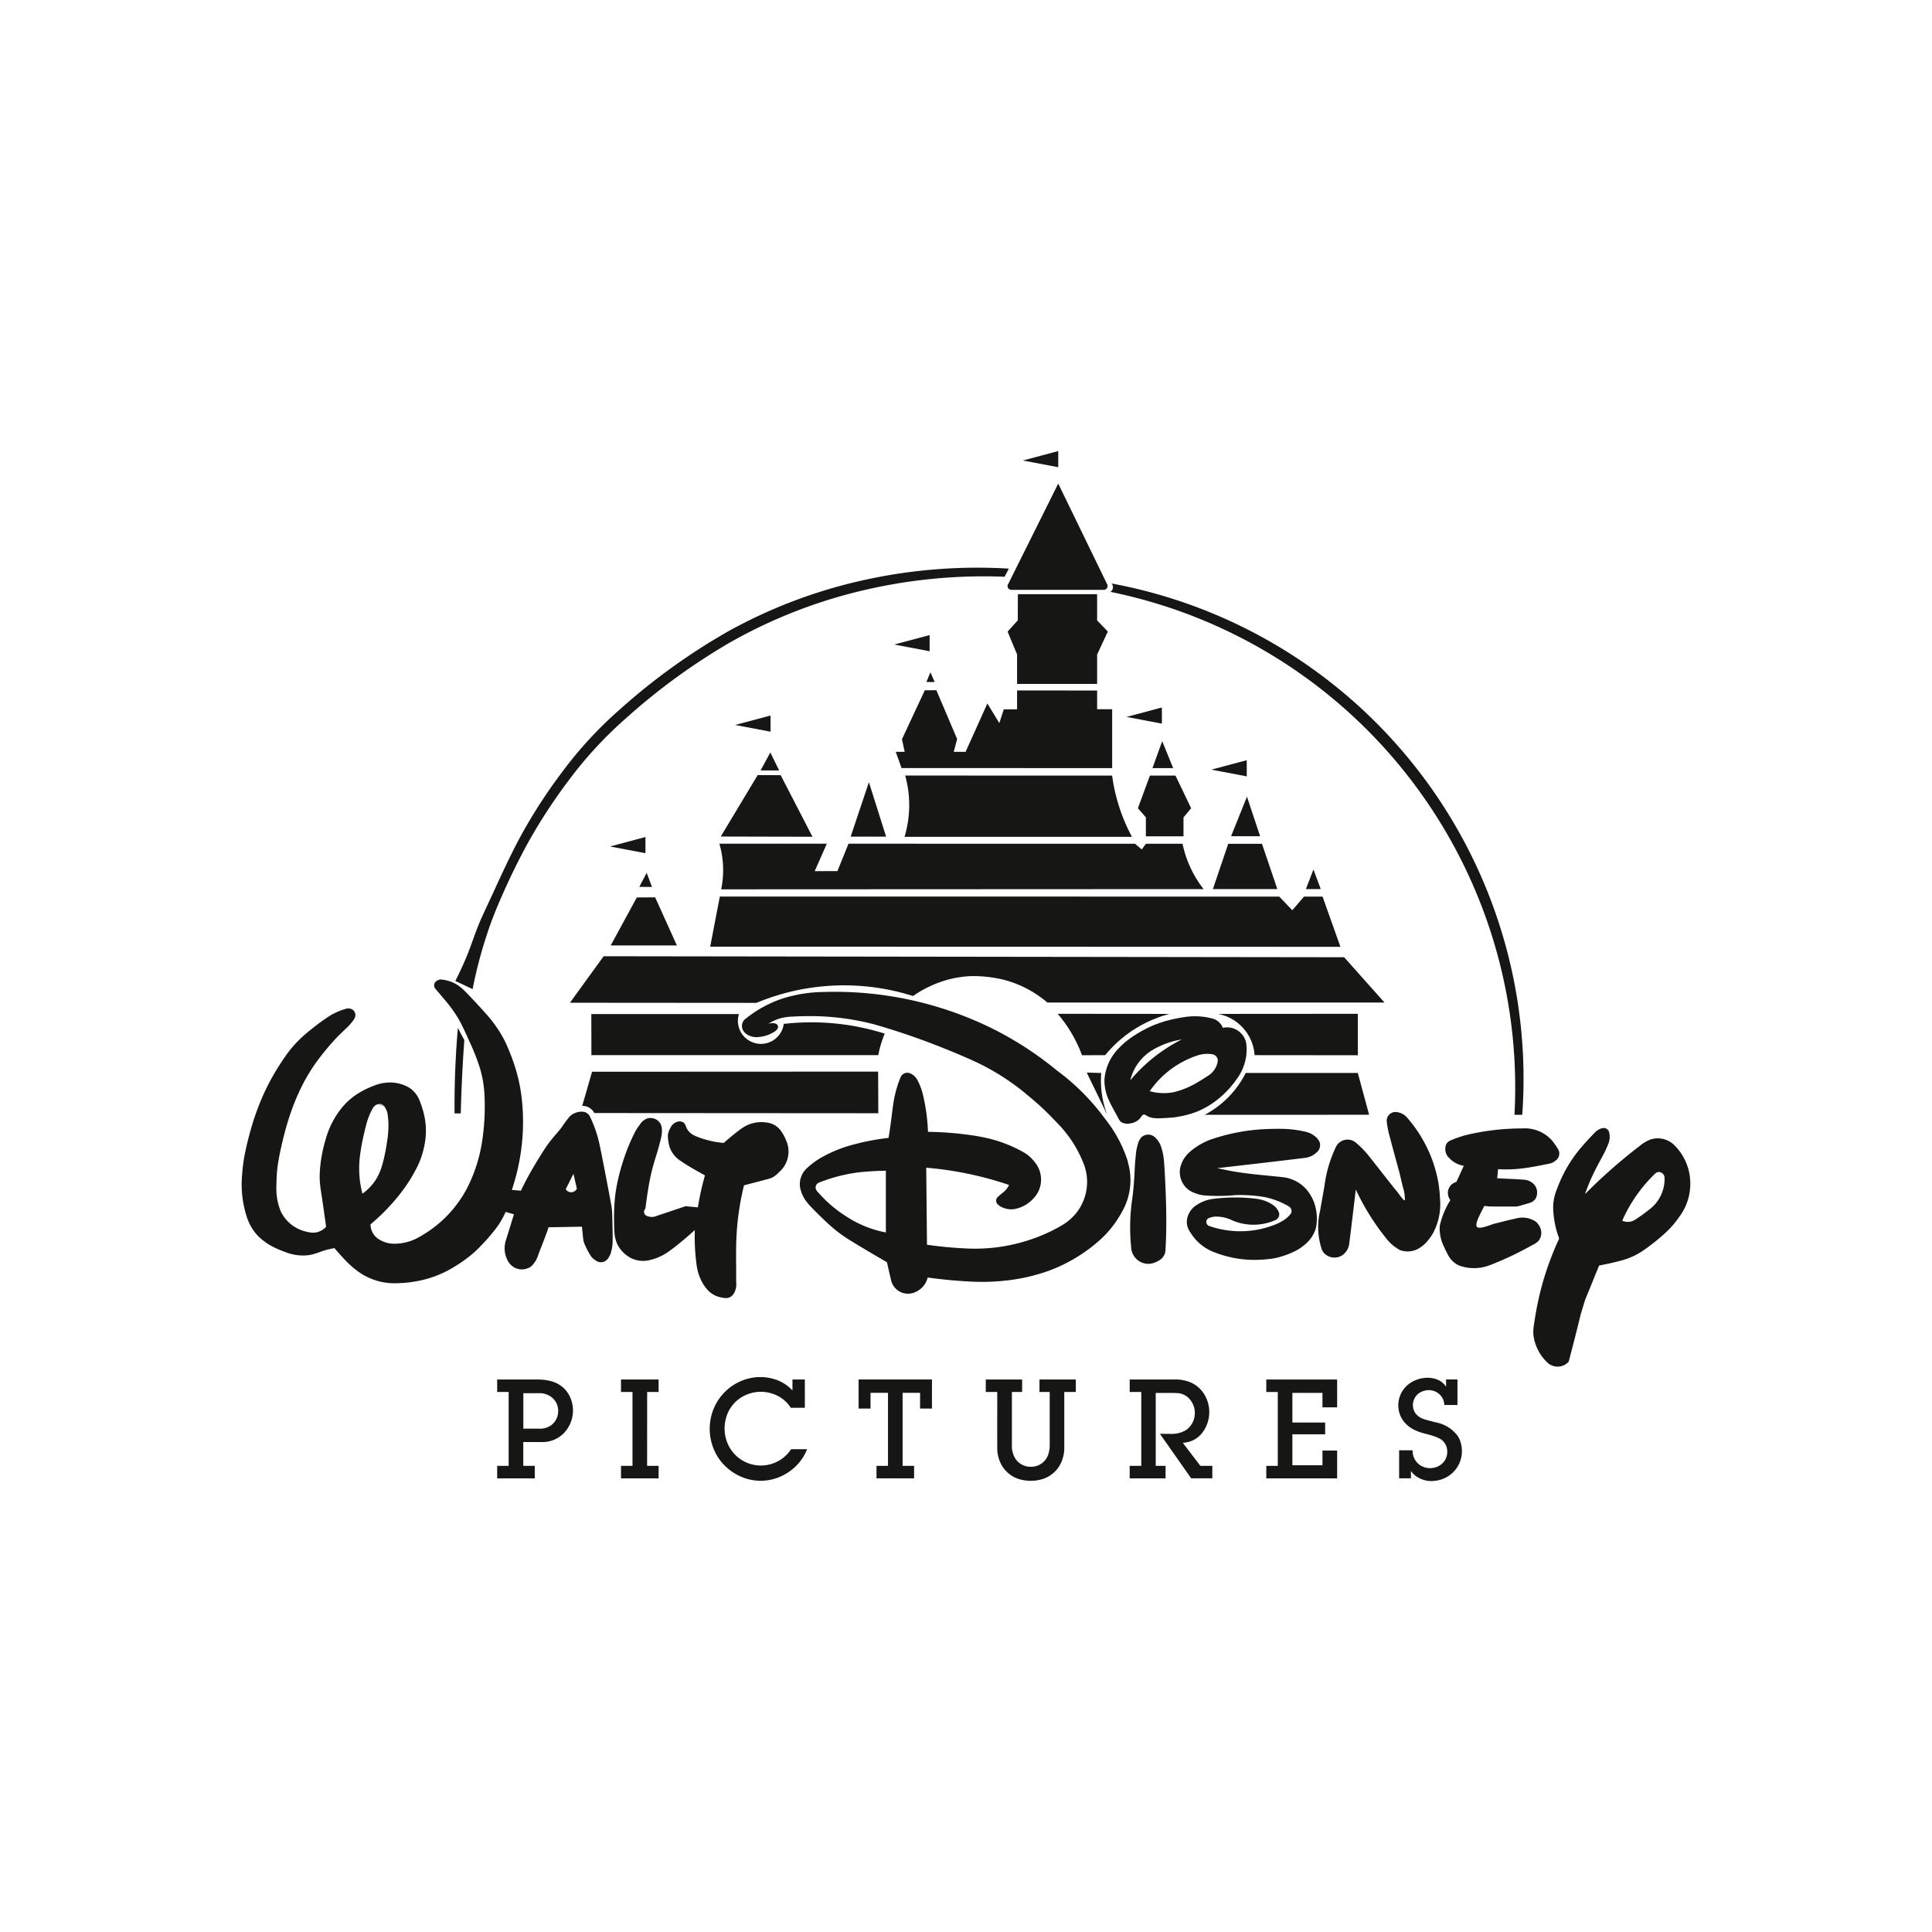 <svg xmlns="http://www.w3.org/2000/svg" width="250" height="250" viewBox="0 0 250 250">
  <g id="Group_828" data-name="Group 828" transform="translate(1887 7387)">
    <rect id="Rectangle_730" data-name="Rectangle 730" width="250" height="250" transform="translate(-1887 -7387)" fill="#fff"/>
    <g id="Group_278" data-name="Group 278" transform="translate(-1855.727 -7328.635)">
      <path id="Path_273" data-name="Path 273" d="M350.97,85.7l-2.812-6.219-2.374.012-3.38,6.208,8.566,0Z" transform="translate(-294.653 -21.727)" fill="#161615" fill-rule="evenodd"/>
      <path id="Path_274" data-name="Path 274" d="M346.1,78.125l1.638.017-.686-1.831-.952,1.814Z" transform="translate(-294.645 -21.733)" fill="#161615" fill-rule="evenodd"/>
      <path id="Path_275" data-name="Path 275" d="M356.5,79.375l-1.246,6.484,81.551.022-2.311-6.5h-2.4l-1.515,1.767-1.691-1.767L356.5,79.375Z" transform="translate(-294.628 -21.727)" fill="#161615" fill-rule="evenodd"/>
      <path id="Path_276" data-name="Path 276" d="M368.487,71.672,364.37,63.7l-2.976-.009-4.776,7.95,11.87.029Z" transform="translate(-294.625 -21.758)" fill="#161615" fill-rule="evenodd"/>
      <path id="Path_277" data-name="Path 277" d="M434.111,78.418l-.947-2.535-.977,2.535Z" transform="translate(-294.479 -21.734)" fill="#161615" fill-rule="evenodd"/>
      <path id="Path_278" data-name="Path 278" d="M407.221,62.805v-7.62h-1.945V52.768l-10.358-.01V55.2H393.2l-.58,1.782-1.547-2.537L388.255,60.7h-1.532l.438-1.658-2.69-6.318-1.492.013-2.958,6.336.353,1.627h-1.157l.751,2.1,27.254.007Z" transform="translate(-294.581 -21.779)" fill="#161615" fill-rule="evenodd"/>
      <path id="Path_279" data-name="Path 279" d="M383.7,50.406l-.519,1.262h1.063l-.544-1.262Z" transform="translate(-294.574 -21.783)" fill="#161615" fill-rule="evenodd"/>
      <path id="Path_280" data-name="Path 280" d="M405.247,51.938v-3.8l1.385-2.977-1.385-1.444V40.325H394.991l-.009,3.385-1.32,1.46,1.228,2.952v3.816Z" transform="translate(-294.553 -21.803)" fill="#161615" fill-rule="evenodd"/>
      <path id="Path_281" data-name="Path 281" d="M361.764,63.09h2.4l-1.143-2.323-1.257,2.323Z" transform="translate(-294.615 -21.763)" fill="#161615" fill-rule="evenodd"/>
      <path id="Path_282" data-name="Path 282" d="M346.9,73.782l0-2.092-4.58,1.222,4.582.87Z" transform="translate(-294.653 -21.742)" fill="#161615" fill-rule="evenodd"/>
      <path id="Path_283" data-name="Path 283" d="M363.056,58.088l0-2.092-4.58,1.222,4.582.871Z" transform="translate(-294.621 -21.773)" fill="#161615" fill-rule="evenodd"/>
      <path id="Path_284" data-name="Path 284" d="M383.6,47.7l0-2.092-4.58,1.222,4.582.87Z" transform="translate(-294.582 -21.793)" fill="#161615" fill-rule="evenodd"/>
      <path id="Path_285" data-name="Path 285" d="M413.6,57.049l0-2.092-4.58,1.222,4.582.87Z" transform="translate(-294.524 -21.775)" fill="#161615" fill-rule="evenodd"/>
      <path id="Path_286" data-name="Path 286" d="M424.558,63.858l0-2.092-4.58,1.222,4.582.87Z" transform="translate(-294.502 -21.761)" fill="#161615" fill-rule="evenodd"/>
      <path id="Path_287" data-name="Path 287" d="M348.6,143.362v-1.615h-4.865v1.615h1.486v9.559h-1.486v1.617H348.6v-1.617h-1.487l.005-9.559Z" transform="translate(-294.65 -21.606)" fill="#161615" fill-rule="evenodd"/>
      <path id="Path_288" data-name="Path 288" d="M382.375,143.472v2.036h1.537v-3.762h-9.491v3.762h1.542v-2.036h2.26v9.449h-1.487v1.617H381.6v-1.617h-1.487v-9.449Z" transform="translate(-294.59 -21.606)" fill="#161615" fill-rule="evenodd"/>
      <path id="Path_289" data-name="Path 289" d="M367.8,150.767h-2.078a4.394,4.394,0,0,1-.753.888,4.677,4.677,0,0,1-6.625-.316,4.865,4.865,0,0,1-1.2-3.755,5.32,5.32,0,0,1,.258-1.169,4.332,4.332,0,0,1,.438-.916,4.621,4.621,0,0,1,1.348-1.379,4.784,4.784,0,0,1,4.9-.2,4.261,4.261,0,0,1,.613.4,4.175,4.175,0,0,1,.973,1.086h1.827v-3.657H365.9v1.409h0c-.065-.065-.131-.13-.2-.194a5.348,5.348,0,0,0-1.7-1.107,6.26,6.26,0,0,0-3.528-.294,6.388,6.388,0,0,0-1.225.383,6.674,6.674,0,0,0-3.185,2.845,6.836,6.836,0,0,0-.435,5.737,6.59,6.59,0,0,0,.81,1.542,6.769,6.769,0,0,0,2.607,2.161,6.3,6.3,0,0,0,2.649.621,6.38,6.38,0,0,0,2.89-.652,6.525,6.525,0,0,0,1.383-.9,6.308,6.308,0,0,0,1.828-2.535Z" transform="translate(-294.628 -21.607)" fill="#161615" fill-rule="evenodd"/>
      <path id="Path_290" data-name="Path 290" d="M434.342,152.845H430.45v-4.006h4.24v-1.523h-4.24V143.48h3.892v1.87h1.9v-3.6h-9.169v1.615h1.488v9.559h-1.488v1.617h9.169v-3.6h-1.9v1.911Z" transform="translate(-294.489 -21.606)" fill="#161615" fill-rule="evenodd"/>
      <path id="Path_291" data-name="Path 291" d="M402.5,143.362l-.006-1.616h-4.7v1.616h1.323c0,2.333,0,4.665,0,7a3.834,3.834,0,0,1-.235,1.224,2.372,2.372,0,0,1-.359.6,2.32,2.32,0,0,1-1.85.856,2.4,2.4,0,0,1-.743-.109,2.365,2.365,0,0,1-.672-.337,2.4,2.4,0,0,1-.533-.529,3.113,3.113,0,0,1-.5-1.917h0v-6.787h1.324v-1.616h-4.7l-.007,1.616h1.488c0,2.438-.005,4.875,0,7.313a4.455,4.455,0,0,0,.672,2.32,4.219,4.219,0,0,0,.5.632,3.89,3.89,0,0,0,1.961,1.092,5.249,5.249,0,0,0,2.732-.091,3.976,3.976,0,0,0,2.162-1.674,4.632,4.632,0,0,0,.646-2.495h0v-7.1Z" transform="translate(-294.559 -21.606)" fill="#161615" fill-rule="evenodd"/>
      <path id="Path_292" data-name="Path 292" d="M418.576,152.921l-2.279-2.987h0a3.311,3.311,0,0,0,2.644-1.453,4.425,4.425,0,0,0,.275-4.587,4.09,4.09,0,0,0-.706-.957,3.878,3.878,0,0,0-.973-.71,4.979,4.979,0,0,0-2.327-.481h-5.779v1.616h1.5v9.559h-1.5v1.617h4.642v-1.617H412.8v-9.433h0c.9.005,1.8-.019,2.7.016a2.276,2.276,0,0,1,1.811.93,2.724,2.724,0,0,1,.472,2.3,2.6,2.6,0,0,1-.4.895,2.548,2.548,0,0,1-.7.683,3.552,3.552,0,0,1-2,.471h0l-1.342-.01,4.049,5.763h2.735v-1.617Z" transform="translate(-294.523 -21.606)" fill="#161615" fill-rule="evenodd"/>
      <path id="Path_293" data-name="Path 293" d="M445.758,154.538v-.945h0a3.165,3.165,0,0,0,.531.567,3.375,3.375,0,0,0,2.533.7,3.928,3.928,0,0,0,1.346-.369,3.864,3.864,0,0,0,1.129-.82,3.8,3.8,0,0,0,1.016-2.1,3.923,3.923,0,0,0,.018-.963,4.147,4.147,0,0,0-.2-.9,2.909,2.909,0,0,0-.325-.664,4.6,4.6,0,0,0-2.822-1.747c-.536-.142-1.072-.252-1.565-.43a2.168,2.168,0,0,1-1.069-.73,1.887,1.887,0,0,1,1.047-2.9,2.044,2.044,0,0,1,2.164.539,1.876,1.876,0,0,1,.508,1.274h1.708v-3.31h-1.473v.95h0a2.441,2.441,0,0,0-1.036-.891,3.493,3.493,0,0,0-1.275-.277,4.128,4.128,0,0,0-2.2.6,3.721,3.721,0,0,0-.564.428,3.461,3.461,0,0,0-1.062,3.092,3.262,3.262,0,0,0,.661,1.533,3.961,3.961,0,0,0,1.558,1.175c1.045.487,2.1.492,3.216,1.118a1.926,1.926,0,0,1,.749.959,2.127,2.127,0,0,1-.127,1.64,2.068,2.068,0,0,1-.481.611,2.37,2.37,0,0,1-2.867.113,2.263,2.263,0,0,1-.906-1.883h-1.74v3.624Z" transform="translate(-294.455 -21.607)" fill="#161615" fill-rule="evenodd"/>
      <path id="Path_294" data-name="Path 294" d="M356.916,76.482a12.323,12.323,0,0,1-.245,1.972l62.426-.029a14.254,14.254,0,0,1-2.724-5.868h-4.741l-.534.734-.874-.734-37.073-.007-1.438,3.543-2.939.009,1.567-3.552h-13.9a12.252,12.252,0,0,1,.475,3.933Z" transform="translate(-294.625 -21.74)" fill="#161615" fill-rule="evenodd"/>
      <path id="Path_295" data-name="Path 295" d="M424.583,66.476l-2.059,5.118h3.757l-1.7-5.118Z" transform="translate(-294.497 -21.752)" fill="#161615" fill-rule="evenodd"/>
      <path id="Path_296" data-name="Path 296" d="M426.529,72.56h-4.367l-1.985,5.864h8.338l-1.985-5.864Z" transform="translate(-294.502 -21.74)" fill="#161615" fill-rule="evenodd"/>
      <path id="Path_297" data-name="Path 297" d="M440.394,107.57l-1.464-5.414-14.5,0h0a12.452,12.452,0,0,1-5.314,5.418h0l21.275-.008Z" transform="translate(-294.504 -21.683)" fill="#161615" fill-rule="evenodd"/>
      <path id="Path_298" data-name="Path 298" d="M407.121,39.859a.724.724,0,0,1-.181.168,65.446,65.446,0,0,1,52.287,67.67h1.007A65.179,65.179,0,0,0,407.08,38.941a.7.7,0,0,1,.041.918Z" transform="translate(-294.528 -21.806)" fill="#161615" fill-rule="evenodd"/>
      <path id="Path_299" data-name="Path 299" d="M400.214,26.042l-6.484,13.02h0a.47.47,0,0,0,.115.623.488.488,0,0,0,.322.106q5.962,0,11.924,0a.467.467,0,0,0,.442-.245.486.486,0,0,0,0-.5h0l-6.314-13Z" transform="translate(-294.553 -21.831)" fill="#161615" fill-rule="evenodd"/>
      <path id="Path_300" data-name="Path 300" d="M400.209,21.839l-4.58,1.222,4.582.87,0-2.092Z" transform="translate(-294.549 -21.839)" fill="#161615" fill-rule="evenodd"/>
      <path id="Path_301" data-name="Path 301" d="M393.956,37.023a68.1,68.1,0,0,0-18.77,1.488,65.007,65.007,0,0,0-17.58,6.651,81.283,81.283,0,0,0-14,10.1,51.82,51.82,0,0,0-7.46,8.1,67.753,67.753,0,0,0-5.152,7.91c-1.517,2.753-2.808,5.629-3.731,7.63s-1.477,3.131-1.943,4.282-.846,2.326-1.321,3.535-1.045,2.448-1.665,3.662h0l2.24,1.057h0a57.932,57.932,0,0,1,1.967-7.419c.408-1.213.85-2.417,1.723-4.415s2.177-4.792,3.684-7.474a69.946,69.946,0,0,1,5.071-7.719,51.8,51.8,0,0,1,7.29-7.926,81.307,81.307,0,0,1,13.645-9.948,64.967,64.967,0,0,1,17.126-6.694,68.024,68.024,0,0,1,18.333-1.766h0l.545-1.048Z" transform="translate(-294.691 -21.81)" fill="#161615" fill-rule="evenodd"/>
      <path id="Path_302" data-name="Path 302" d="M413.634,59.31l-1.262,3.483h2.68l-1.418-3.483Z" transform="translate(-294.517 -21.766)" fill="#161615" fill-rule="evenodd"/>
      <path id="Path_303" data-name="Path 303" d="M377.983,71.655l-2.227-7.049-2.361,7.046,4.588,0Z" transform="translate(-294.593 -21.756)" fill="#161615" fill-rule="evenodd"/>
      <path id="Path_304" data-name="Path 304" d="M411.527,71.61h4.865V69.165l.988-1.186-2.025-4.223h-3.309l-1.553,4.219,1.028,1.186h0c0,.816.011,1.632.006,2.449Z" transform="translate(-294.521 -21.758)" fill="#161615" fill-rule="evenodd"/>
      <path id="Path_305" data-name="Path 305" d="M380.352,71.678h29.429a23.245,23.245,0,0,1-2.567-7.922h0l-26.78-.009h0a14.227,14.227,0,0,1-.082,7.931Z" transform="translate(-294.579 -21.758)" fill="#161615" fill-rule="evenodd"/>
      <path id="Path_306" data-name="Path 306" d="M339.9,106.845a1.688,1.688,0,0,1,.392.5h0l36.746.025-.019-5.387L340,102l-1.274,4.423h0a1.728,1.728,0,0,1,.63.1,1.679,1.679,0,0,1,.549.323Z" transform="translate(-294.66 -21.683)" fill="#161615" fill-rule="evenodd"/>
      <path id="Path_307" data-name="Path 307" d="M359,94.554H339.9l.012,5.312h37.12a13.515,13.515,0,0,1,.839-2.782,31.549,31.549,0,0,0-13.07-1.259,2.979,2.979,0,1,1-5.8-1.27Z" transform="translate(-294.657 -21.698)" fill="#161615" fill-rule="evenodd"/>
      <path id="Path_308" data-name="Path 308" d="M414.608,94.532h0l-14.475-.013h0a17.675,17.675,0,0,1,3.145,5.363h0l3-.013h0a16.067,16.067,0,0,1,8.332-5.337Z" transform="translate(-294.541 -21.698)" fill="#161615" fill-rule="evenodd"/>
      <path id="Path_309" data-name="Path 309" d="M367.894,91.232a29.466,29.466,0,0,1,13.641,1,14.8,14.8,0,0,1,4.714-2.173,15.855,15.855,0,0,1,1.662-.309,10.985,10.985,0,0,1,1.97-.088,17.265,17.265,0,0,1,3.067.389,13.76,13.76,0,0,1,3.166,1.151,14.367,14.367,0,0,1,2.805,1.872h43.627l-5.225-5.859L341.5,87.085,337.14,93.1l24.133.018h0a29.542,29.542,0,0,1,6.622-1.89Z" transform="translate(-294.663 -21.712)" fill="#161615" fill-rule="evenodd"/>
      <path id="Path_310" data-name="Path 310" d="M409.624,124.787a2.28,2.28,0,0,0,.176.708,2.243,2.243,0,0,0,.4.614,2.214,2.214,0,0,0,1.992.707,3.085,3.085,0,0,0,1.194-.512,1.592,1.592,0,0,0,.673-1.182q.1-1.7.109-3.411c.006-1.137-.02-2.275-.049-3.23s-.064-1.728-.1-2.5-.085-1.545-.12-2.04-.058-.716-.091-.935-.075-.435-.125-.65-.11-.428-.169-.608a2.864,2.864,0,0,0-.751-1.216,1.279,1.279,0,0,0-1.8-.073,2,2,0,0,0-.49.951c-.056.186-.1.376-.141.566s-.067.384-.1.685-.068.713-.1,1.124-.048.824-.074,1.3c-.049.975-.132,2.144-.28,3.226a25.616,25.616,0,0,0-.149,6.472Z" transform="translate(-294.523 -21.668)" fill="#161615" fill-rule="evenodd"/>
      <path id="Path_311" data-name="Path 311" d="M444.268,115.01q-.682-2.457-1.33-4.918h0l1.33,4.918Z" transform="translate(-294.458 -21.668)" fill="#161615" fill-rule="evenodd"/>
      <path id="Path_312" data-name="Path 312" d="M438.932,94.519l-18.1.013h0a5.826,5.826,0,0,1,4.739,5.337h0l13.362.013V94.519Z" transform="translate(-294.501 -21.698)" fill="#161615" fill-rule="evenodd"/>
      <path id="Path_313" data-name="Path 313" d="M444.285,115.015l.421,1.793h0a5.536,5.536,0,0,1,.289,1.8c-.1.138-.5-.417-.9-.973-.286-.339-.566-.682-1.182-1.465s-1.568-2-2.137-2.722-.754-.941-.949-1.154a11.828,11.828,0,0,0-1.253-1.189,1.669,1.669,0,0,0-2.193.17,1.683,1.683,0,0,0-.335.5,16.66,16.66,0,0,0-1.462,5.013h0l-.565,3.205h0a9.128,9.128,0,0,0,.245,5.054,1.648,1.648,0,0,0,.369.509,1.862,1.862,0,0,0,1.816.394,1.9,1.9,0,0,0,.572-.3,2.163,2.163,0,0,0,.782-1.511c.3-2.3.56-4.6.841-6.9a31.183,31.183,0,0,0,3.923,6.3,5.625,5.625,0,0,0,1.79,1.527,2.892,2.892,0,0,0,2.81-.465,3.7,3.7,0,0,0,.577-.507,6.785,6.785,0,0,0,.906-1.24,7.966,7.966,0,0,0,.888-4.458,15.82,15.82,0,0,0-.412-3.034A17.433,17.433,0,0,0,445.344,108a2.086,2.086,0,0,0-1.7-.8,1.163,1.163,0,0,0-.421.145,1.142,1.142,0,0,0-.572,1.135,12.731,12.731,0,0,0,.3,1.619h0l1.33,4.918Z" transform="translate(-294.476 -21.673)" fill="#161615" fill-rule="evenodd"/>
      <path id="Path_314" data-name="Path 314" d="M450.638,113.079a3.26,3.26,0,0,0,1.944,1.078h0l-.95,2.087h0a1.5,1.5,0,0,0-.444.2,1.458,1.458,0,0,0-.571,1.73,1.5,1.5,0,0,0,.235.427,10.346,10.346,0,0,0-1.379,3.35,5.323,5.323,0,0,0,.587,2.754c.16.368.348.724.535,1.08a3.087,3.087,0,0,0,.581.741,3,3,0,0,0,.778.528A5.672,5.672,0,0,0,456,127q1.527-.591,3-1.3c.982-.476,1.945-.993,2.486-1.3a2.785,2.785,0,0,0,.761-.514,1.7,1.7,0,0,0,.065-2.022,1.966,1.966,0,0,0-.4-.476,3.135,3.135,0,0,0-2.643-.395c-.967.2-1.9.46-2.848.688-.986.356-1.972.71-2.167.322s.4-1.524.995-2.657a6.172,6.172,0,0,0,.979.081c1.081,0,2.161.016,3.243,0,.019,0,.039-.008.185-.047.321-.087.992-.276,1.507-.434a1.341,1.341,0,0,0,.759-.62,1.636,1.636,0,0,0,.088-1.16,1.656,1.656,0,0,0-.268-.526,1.918,1.918,0,0,0-1.353-.681c-1.156-.093-2.317-.123-3.477-.185h0l.108-1.179h0a17.572,17.572,0,0,0,2.792-.059c1.338-.138,2.589-.411,3.841-.653a1.767,1.767,0,0,0,.813-.4,1.1,1.1,0,0,0,.34-1.442,9.037,9.037,0,0,0-.825-1.18,4.679,4.679,0,0,0-3.8-1.537,30.806,30.806,0,0,0-7.543.918,17.173,17.173,0,0,0-1.815.653,1.064,1.064,0,0,0-.537.542,1.609,1.609,0,0,0,.348,1.653Z" transform="translate(-294.445 -21.669)" fill="#161615" fill-rule="evenodd"/>
      <path id="Path_315" data-name="Path 315" d="M420.751,114.467c3.815-.449,7.627-.87,11.446-1.348a2.554,2.554,0,0,0,1.332-.625,1.249,1.249,0,0,0,.474-1.389,1.966,1.966,0,0,0-.609-.763,2.819,2.819,0,0,0-.54-.352,3.273,3.273,0,0,0-.676-.237,14.324,14.324,0,0,0-2.056-.327c-.359-.032-.717-.052-1.408-.053s-1.713.017-2.73.1A25.5,25.5,0,0,0,420,110.725a8.76,8.76,0,0,0-1.916.959,8.025,8.025,0,0,0-.824.62,3.909,3.909,0,0,0-1.3,2.088,2.919,2.919,0,0,0-.012,1.1,2.875,2.875,0,0,0,1.154,1.822,4.641,4.641,0,0,0,1.98.675,22.917,22.917,0,0,0,4.036-.039,19.04,19.04,0,0,1,3.728.248,10.277,10.277,0,0,1,3.176,1.22.7.7,0,0,1,.271.9,3.6,3.6,0,0,1-1.116.979,5.1,5.1,0,0,1-.543.3,12.194,12.194,0,0,1-8.979.329.554.554,0,0,1-.081-.958,2.42,2.42,0,0,1,.948-.238,4.747,4.747,0,0,1,2.113.464,6.967,6.967,0,0,0,5.676-.03.786.786,0,0,0,.373-.364.819.819,0,0,0,.074-.516,2,2,0,0,0-.722-1,4.5,4.5,0,0,0-1.674-.755,6.066,6.066,0,0,0-.859-.139c-.416-.045-1.026-.1-1.637-.119s-1.224-.02-1.836.009-1.221.083-1.651.137a5.507,5.507,0,0,0-.926.177,5.05,5.05,0,0,0-.716.269,4.856,4.856,0,0,0-.645.362,2.7,2.7,0,0,0-1.277,2.043,2.167,2.167,0,0,0,.049.637,2.392,2.392,0,0,0,.3.707,7.081,7.081,0,0,0,.755,1.046,6.161,6.161,0,0,0,1.054.949,6.291,6.291,0,0,0,1.417.749,15.036,15.036,0,0,0,2.256.671,13.851,13.851,0,0,0,2.52.3,17.088,17.088,0,0,0,2.3-.105,8.156,8.156,0,0,0,1.33-.254c.361-.1.715-.214,1.063-.348a10.505,10.505,0,0,0,.976-.431,6.006,6.006,0,0,0,.739-.438,5.859,5.859,0,0,0,.63-.5,4.293,4.293,0,0,0,1.205-1.719,3.064,3.064,0,0,0,.181-.776,6.17,6.17,0,0,0-.309-2.839,5.7,5.7,0,0,0-.69-1.318,4.716,4.716,0,0,0-.962-1.006,4.812,4.812,0,0,0-2.526-.976c-1.982-.218-3.972-.356-5.962-.684-.8-.13-1.591-.3-2.384-.462Z" transform="translate(-294.51 -21.669)" fill="#161615" fill-rule="evenodd"/>
      <path id="Path_316" data-name="Path 316" d="M347.1,118.168c.147-1,.33-2.143.605-3.278.143-.582.313-1.158.469-1.671s.3-.966.425-1.422.242-.915.312-1.221a3.557,3.557,0,0,0,.118-1.079,1.567,1.567,0,0,0-.244-.874,1.5,1.5,0,0,0-1.557-.615,1.864,1.864,0,0,0-1.06.831c-.115.151-.226.307-.332.465a5.725,5.725,0,0,0-.387.683c-.182.364-.446.928-.687,1.5a28.165,28.165,0,0,0-1.57,5.208q-.162.842-.247,1.694a28.12,28.12,0,0,0-.1,3.156c.006.484.012.967.056,1.39a4.2,4.2,0,0,0,.257,1.125,3.617,3.617,0,0,0,.547.95,4.178,4.178,0,0,0,1.363,1.114,3.6,3.6,0,0,0,2.076.3,6.747,6.747,0,0,0,2.924-1.292c.227-.155.45-.32.777-.579.663-.526,1.625-1.334,2.446-2.084q-.044,1.154.019,2.308c.041.767.118,1.534.188,2.061a7.035,7.035,0,0,0,.214,1.1,6.1,6.1,0,0,0,.741,1.651,4.3,4.3,0,0,0,.723.862,3.167,3.167,0,0,0,1,.6,3.924,3.924,0,0,0,1.024.22,1.117,1.117,0,0,0,.529-.065,1.212,1.212,0,0,0,.624-.544,2.324,2.324,0,0,0,.3-1.02c.009-.181-.008-.365-.014-.709s0-.851,0-1.357-.011-1.013-.011-1.791.01-1.83.073-2.878a34.953,34.953,0,0,1,.953-6.22c1.082-.279,2.163-.564,2.75-.722a6.919,6.919,0,0,0,.774-.227,2.22,2.22,0,0,0,.268-.133,4.076,4.076,0,0,0,.783-.656,3.514,3.514,0,0,0,.877-4.063,5.7,5.7,0,0,0-.674-1.244,2.853,2.853,0,0,0-.463-.5,2.565,2.565,0,0,0-.572-.359,2.742,2.742,0,0,0-.735-.21,4.51,4.51,0,0,0-2.305.21,5.371,5.371,0,0,0-1.291.751c-.557.407-1.313,1.021-2.033,1.67a12.141,12.141,0,0,1-2.526-.487,10.287,10.287,0,0,1-1.118-.4,2.593,2.593,0,0,1-.674-.407,1.948,1.948,0,0,1-.436-.531c-.11-.2-.179-.425-.248-.566a.652.652,0,0,0-.45-.358.83.83,0,0,0-.549.009,1.371,1.371,0,0,0-.8.609,3.6,3.6,0,0,0-.38.839,1.711,1.711,0,0,0-.028.718,5.5,5.5,0,0,0,.181,1.038,3.461,3.461,0,0,0,1.477,1.877c.413.293.946.62,1.485.936s1.083.622,1.634.914a35.142,35.142,0,0,0-.916,4.144h0l-1.589-.15-3.705,1.242h0a1.585,1.585,0,0,1-1.377-.018.558.558,0,0,1-.155-.866h0l.053-.162h0c.054-.462.115-.923.185-1.41Z" transform="translate(-294.652 -21.672)" fill="#161615" fill-rule="evenodd"/>
      <path id="Path_317" data-name="Path 317" d="M312.515,106.2h-.025l.666.269h0a1.825,1.825,0,0,0-.641-.268Z" transform="translate(-294.711 -21.675)" fill="#161615" fill-rule="evenodd"/>
      <path id="Path_318" data-name="Path 318" d="M342.73,122.084c-.01-.6-.025-1.189-.039-1.577s-.027-.567-.047-.747-.046-.359-.3-1.714-.74-3.889-1.038-5.378-.411-1.935-.541-2.376a16.2,16.2,0,0,0-1-2.565,1.191,1.191,0,0,0-.3-.322,1.17,1.17,0,0,0-.4-.185,2.131,2.131,0,0,0-1.172.139,2.191,2.191,0,0,0-.637.389,12.138,12.138,0,0,0-1.1,1.467c-.221.286-.457.561-.724.876s-.568.665-.849,1.032-.542.748-.932,1.36-.907,1.453-1.4,2.311-.947,1.734-1.377,2.623h0l-1.169-.1h0a27.708,27.708,0,0,0,1.292-5.912,27.044,27.044,0,0,0-.072-6.41,21.462,21.462,0,0,0-.72-3.311,27.234,27.234,0,0,0-1.069-2.892,13.561,13.561,0,0,0-.838-1.647q-.394-.661-.848-1.283c-.3-.414-.627-.813-1.039-1.283s-.914-1.015-1.417-1.555-1.012-1.079-1.4-1.461a5.708,5.708,0,0,0-.968-.793,4.378,4.378,0,0,0-.958-.45,5.21,5.21,0,0,0-.915-.207.938.938,0,0,0-.74.134.682.682,0,0,0-.334.815,1.4,1.4,0,0,0,.274.388c.214.261.611.719,1,1.185a17.516,17.516,0,0,1,1.829,2.516c.216.375.418.758.661,1.266s.53,1.139.812,1.773a27.71,27.71,0,0,1,1.363,3.509,14.38,14.38,0,0,1,.368,1.644,16.184,16.184,0,0,1,.181,1.733,30.04,30.04,0,0,1-.32,6.025,19.953,19.953,0,0,1-1.874,5.871,15.431,15.431,0,0,1-6.368,6.5,6.367,6.367,0,0,1-2.03.715,6.669,6.669,0,0,1-1.015.092,3.743,3.743,0,0,1-2.091-.593,2.274,2.274,0,0,1-1.048-1.92q.783-.654,1.512-1.365t1.4-1.479a22.388,22.388,0,0,0,2.16-2.867c.275-.44.531-.892.775-1.351a10.65,10.65,0,0,0,.7-1.585,11.586,11.586,0,0,0,.555-2.374,9.2,9.2,0,0,0-.066-2.607,11.622,11.622,0,0,0-.641-2.261,3.735,3.735,0,0,0-.633-1.118,3.484,3.484,0,0,0-.764-.676,4.865,4.865,0,0,0-3.091-.628,5.094,5.094,0,0,0-1.343.329,11.8,11.8,0,0,0-2.285,1.118,8.784,8.784,0,0,0-2.091,1.9,11.488,11.488,0,0,0-1.366,2.239,10.525,10.525,0,0,0-.613,1.678,18.4,18.4,0,0,0-.788,4.522,11.12,11.12,0,0,0,.056,1.449c.051.481.135.958.27,1.856s.318,2.218.5,3.539a2.317,2.317,0,0,1-1.231.717,2.207,2.207,0,0,1-.876.009,5.671,5.671,0,0,1-1.445-.43,4.752,4.752,0,0,1-1.361-.951,4.9,4.9,0,0,1-.962-1.357,7.808,7.808,0,0,1-.55-3.354q0-.879.075-1.755a19.057,19.057,0,0,1,.278-1.93c.146-.765.357-1.714.594-2.657s.5-1.88.866-2.938a29.646,29.646,0,0,1,1.387-3.373,23.083,23.083,0,0,1,1.942-3.253,33.146,33.146,0,0,1,2.1-2.6c.543-.612.809-.87,1.074-1.126s.533-.511.723-.693a6.7,6.7,0,0,0,.711-.765c.445-.557.625-.918.311-1.43a.9.9,0,0,0-.746-.364,1.213,1.213,0,0,0-.416.067,8.822,8.822,0,0,0-1.891.819,23.989,23.989,0,0,0-2.142,1.524c-.4.313-.8.635-1.143.933a15.145,15.145,0,0,0-1.728,1.741,14.5,14.5,0,0,0-.9,1.188c-.393.568-.931,1.39-1.424,2.237a28.244,28.244,0,0,0-1.345,2.615c-.4.895-.759,1.81-1.052,2.652s-.524,1.615-.733,2.393-.4,1.559-.533,2.193a20.893,20.893,0,0,0-.444,3.078,13.707,13.707,0,0,0,.668,5.738,6.921,6.921,0,0,0,.627,1.29,5.973,5.973,0,0,0,.9,1.112,7.991,7.991,0,0,0,2.231,1.471,12.3,12.3,0,0,0,1.158.466,6.045,6.045,0,0,0,3.171.385c.907-.178,1.659-.571,2.427-.732q.376-.092.756-.156c.293.34.59.673.891,1.006s.6.663,1.026,1.061a10.785,10.785,0,0,0,1.565,1.24,8.091,8.091,0,0,0,1.934.887,7.848,7.848,0,0,0,2.35.349,15.731,15.731,0,0,0,3.364-.358,14.011,14.011,0,0,0,3.413-1.219,18.751,18.751,0,0,0,2.766-1.781,13.171,13.171,0,0,0,1.447-1.283c.374-.378.738-.763,1.089-1.162s.686-.809.937-1.131a10.361,10.361,0,0,0,1-1.532c.136-.25.262-.507.378-.767h0l1.071.315-1.044,3.365h0a3.369,3.369,0,0,0,.249,2.647,2.243,2.243,0,0,0,.505.632,2.02,2.02,0,0,0,1.469.475,2.341,2.341,0,0,0,.705-.18,1.454,1.454,0,0,0,.414-.266,3.389,3.389,0,0,0,.852-1.451c.4-1.04.822-2.087,1.192-3.12.045-.14.084-.282.124-.424h0l4.337-.08h0c.048.519.1,1.039.131,1.337s.042.374.057.45a2.16,2.16,0,0,0,.057.223,2.361,2.361,0,0,0,.119.308c.07.161.186.411.311.655s.258.485.375.669a1.975,1.975,0,0,0,.711.715,1.108,1.108,0,0,0,1.662-.328,2.164,2.164,0,0,0,.321-.663,5.582,5.582,0,0,0,.2-1.024c.017-.178.025-.358.027-.744s-.005-.981-.016-1.575ZM310.366,117.8a12.971,12.971,0,0,1-.286-5.1c.082-.63.205-1.328.353-2.02s.319-1.38.44-1.83a8.862,8.862,0,0,1,.271-.877,8.48,8.48,0,0,1,.567-1.226,1.057,1.057,0,0,1,.2-.253.761.761,0,0,1,.616-.266h0l-.049-.02h0a.725.725,0,0,1,.715.289,2.466,2.466,0,0,1,.408.846,9.9,9.9,0,0,1,.112,2.325c-.017.313-.044.624-.107,1.09s-.164,1.086-.285,1.7-.266,1.228-.429,1.762a7.375,7.375,0,0,1-.582,1.417,6.368,6.368,0,0,1-.847,1.192,6.511,6.511,0,0,1-1.094.972Zm27.575-.409a.822.822,0,0,1-1.263-.163l1-2h0l.44,1.935h0a.844.844,0,0,1-.178.224Z" transform="translate(-294.745 -21.706)" fill="#161615" fill-rule="evenodd"/>
      <path id="Path_319" data-name="Path 319" d="M323.5,97.923q-.436-.8-.83-1.6-.481,5.532-.431,11.076h.8q.119-4.742.461-9.477Z" transform="translate(-294.692 -21.694)" fill="#161615" fill-rule="evenodd"/>
      <path id="Path_320" data-name="Path 320" d="M405.759,102.16l-1.876-.052,2.657,5.471h0a12.443,12.443,0,0,1-.782-5.418Z" transform="translate(-294.533 -21.683)" fill="#161615" fill-rule="evenodd"/>
      <path id="Path_321" data-name="Path 321" d="M409.3,113.662a17.109,17.109,0,0,0-2.923-5.5,29.087,29.087,0,0,0-1.862-2.3,29.022,29.022,0,0,0-4.373-3.983q-1.22-1-2.511-1.921t-2.639-1.738q-1.35-.822-2.755-1.548A46.08,46.08,0,0,0,369.952,91.7a18.265,18.265,0,0,0-5.363.856,14.265,14.265,0,0,0-1.658.663,15.371,15.371,0,0,0-3.015,1.876,1.191,1.191,0,0,0-.45,1.507,1.573,1.573,0,0,0,.839.743,2.4,2.4,0,0,0,.755.2,4.516,4.516,0,0,0,2.537-.728c.2-.137.507-.423.419-.689a.487.487,0,0,0-.353-.352,1.494,1.494,0,0,0-.908.058,5.589,5.589,0,0,1,1.761-.778,7.14,7.14,0,0,1,1.41-.172c.777-.045,2.012-.084,3.244-.048a32.914,32.914,0,0,1,7.31,1.056q3.138.9,6.2,2.017c2.042.748,4.056,1.574,5.466,2.184s2.214,1,3,1.43,1.557.888,2.3,1.381,1.475,1.018,2.177,1.574c.873.72,1.745,1.44,2.571,2.209s1.6,1.59,2.383,2.411a15.526,15.526,0,0,1,2.925,4.653,6.478,6.478,0,0,1-.869,6.527,6.838,6.838,0,0,1-1.986,1.68,21.073,21.073,0,0,1-3.537,1.634,22.456,22.456,0,0,1-8.285,1.314,52.344,52.344,0,0,1-5.526-.5h0l-.1-9.967h0a44.838,44.838,0,0,1,10.721,2.232,2.693,2.693,0,0,1-.811,1,7.633,7.633,0,0,0-.73.638.669.669,0,0,0-.077.662.65.65,0,0,0,.174.228,2.6,2.6,0,0,0,.393.293,2.95,2.95,0,0,0,1.588.323,4.344,4.344,0,0,0,2.615-1.4,3.489,3.489,0,0,0,.62-.868,3.535,3.535,0,0,0-.476-3.863,4.813,4.813,0,0,0-1.338-1.2,17.842,17.842,0,0,0-4.378-1.774,22.954,22.954,0,0,0-2.41-.466,42.7,42.7,0,0,0-5.663-.447,23.955,23.955,0,0,0-.335-3.249c-.093-.536-.2-1.07-.293-1.446a7.969,7.969,0,0,0-.224-.807c-.073-.214-.156-.426-.221-.581a6.876,6.876,0,0,0-.321-.664,1.913,1.913,0,0,0-.843-.791.931.931,0,0,0-1.134.205.955.955,0,0,0-.169.257,14.688,14.688,0,0,0-.814,2.678c-.092.458-.16.92-.231,1.469-.14,1.112-.306,2.466-.516,3.71a31.4,31.4,0,0,0-5.075,1.011,17.473,17.473,0,0,0-2.337.876c-.378.173-.749.361-1.064.532a9.915,9.915,0,0,0-1.545,1.031q-.35.283-.674.6a2.8,2.8,0,0,0-.758,2.344,4.37,4.37,0,0,0,.873,1.907,6.612,6.612,0,0,0,.524.606c.26.276.644.665,1.034,1.049.749.737,1.455,1.4,2.11,1.935q.475.385.974.736c.334.234.674.458,1.236.8s1.346.817,2.132,1.282,1.574.928,2.365,1.385c.04.177.079.355.123.552s.093.415.163.72.163.7.256,1.092a2.242,2.242,0,0,0,.8,1.233,2.237,2.237,0,0,0,2.156.336,2.9,2.9,0,0,0,.783-.431,2.747,2.747,0,0,0,.622-.678,2.806,2.806,0,0,0,.365-.848q1.465.2,2.94.34c.983.09,1.968.157,2.8.192a26.85,26.85,0,0,0,4.219-.122,23.976,23.976,0,0,0,5.831-1.328,20.669,20.669,0,0,0,6.706-4.128,13.686,13.686,0,0,0,2.641-3.443,8.239,8.239,0,0,0,.75-6.493Zm-35.006,7.914a16.576,16.576,0,0,1-1.639-.959c-.5-.326-.927-.638-1.342-.971a15.933,15.933,0,0,1-1.193-1.058c-.38-.372-.741-.763-.942-1a1.063,1.063,0,0,1-.262-.393.677.677,0,0,1,.2-.7,1.437,1.437,0,0,1,.466-.227c.329-.127.914-.337,1.507-.515s1.2-.327,1.715-.436.955-.18,1.261-.226.484-.065.844-.1.9-.075,1.442-.106,1.084-.047,1.627-.053h0v7.982h0a13.87,13.87,0,0,1-3.682-1.243Z" transform="translate(-294.62 -21.703)" fill="#161615" fill-rule="evenodd"/>
      <path id="Path_322" data-name="Path 322" d="M424.537,98.516a2.366,2.366,0,0,0-.268-.9,2.585,2.585,0,0,0-.5-.651,2.5,2.5,0,0,0-2.277-.632,2.007,2.007,0,0,0-1.4-1.217,9.035,9.035,0,0,0-2.135-.28,8.191,8.191,0,0,0-1.378.1,19.242,19.242,0,0,0-2.54.534,14.585,14.585,0,0,0-2.686,1.083,15.292,15.292,0,0,0-2.431,1.577,8.5,8.5,0,0,0-.875.825,6.425,6.425,0,0,0-1.876,4.075,5.988,5.988,0,0,0,.069,1.022,6.31,6.31,0,0,0,.406,1.43,17.813,17.813,0,0,0,.807,1.6c.171.318.344.635.459.85a2.712,2.712,0,0,0,.248.42,1,1,0,0,0,.282.236,1.749,1.749,0,0,0,1.067.117,2.321,2.321,0,0,0,.684-.216,1.775,1.775,0,0,0,.577-.44c.163-.193.29-.44.447-.488s.347.1.54.209a2.031,2.031,0,0,0,.594.207,3.586,3.586,0,0,0,.738.06c.33,0,.783-.02,1.173-.045s.717-.052.942-.077.351-.049.624-.1a12.042,12.042,0,0,0,2.342-.65,10.676,10.676,0,0,0,2.689-1.6,12.427,12.427,0,0,0,2.475-2.666,6.473,6.473,0,0,0,1.183-2.939,6.213,6.213,0,0,0,.017-1.45Zm-13.049,2.548a20.992,20.992,0,0,0-1.978,2.06,6.317,6.317,0,0,1,3.03-4.01,10.836,10.836,0,0,1,3.645-1.278,20.969,20.969,0,0,0-4.7,3.228Zm9.333-.338a2.671,2.671,0,0,1-1.117,1.724c-.484.318-.969.634-1.471.92a10.845,10.845,0,0,1-3.055,1.28,6.838,6.838,0,0,1-3.151-.115,12.119,12.119,0,0,1,6.224-4.642,4.019,4.019,0,0,1,1.885-.138.833.833,0,0,1,.462.24.813.813,0,0,1,.223.73Z" transform="translate(-294.529 -21.697)" fill="#161615" fill-rule="evenodd"/>
      <path id="Path_323" data-name="Path 323" d="M481.867,116.231a6.949,6.949,0,0,0-2.179-4.857,3.049,3.049,0,0,0-2.941-.625,4.717,4.717,0,0,0-1.457.872c-.81.606-2.115,1.659-3.379,2.759s-2.484,2.248-3.659,3.441a23.66,23.66,0,0,1,.908-2.273c.342-.74.725-1.462,1.013-2s.482-.88.656-1.236.329-.721.426-.983a2.323,2.323,0,0,0,.185-1.052,2.269,2.269,0,0,0-.066-.442.8.8,0,0,0-.129-.282c-.379-.468-.917-.288-1.407.03a2.843,2.843,0,0,0-.4.357c-.206.209-.527.548-.843.893s-.624.692-.928,1.046a17.722,17.722,0,0,0-1.289,1.746,17.047,17.047,0,0,0-1.062,1.892c-.313.652-.581,1.325-.752,1.788a6.628,6.628,0,0,0-.3.979,6.255,6.255,0,0,0-.115.784,6.173,6.173,0,0,0-.009.871,12.121,12.121,0,0,0,.767,3.63A38.457,38.457,0,0,0,463.4,127.3a36.674,36.674,0,0,0-1.107,3.871c-.3,1.31-.519,2.635-.632,3.437a6.048,6.048,0,0,0-.1,1.351,5.909,5.909,0,0,0,1.814,3.656,1.924,1.924,0,0,0,2.764-.114c.526-2.031,1.059-4.052,1.541-6.079h0l.489-1.619h0c.163-.54.411-1.051.728-1.842s.747-1.844,1.177-2.9q.738-.138,1.471-.3c.489-.11.975-.228,1.382-.342a9.14,9.14,0,0,0,1.991-.777,9.471,9.471,0,0,0,.99-.612c.392-.271.881-.633,1.358-1.012s.94-.774,1.329-1.133a11.894,11.894,0,0,0,1.821-2.082,7.125,7.125,0,0,0,1.454-4.571Zm-4.074,2.254a4.953,4.953,0,0,1-.969,1.125,23.991,23.991,0,0,1-2.083,1.52,1.757,1.757,0,0,1-1.678.13,19.3,19.3,0,0,1,4.232-6.067.7.7,0,0,1,.77-.179.765.765,0,0,1,.473.634,4.93,4.93,0,0,1-.746,2.836Z" transform="translate(-294.422 -21.669)" fill="#161615" fill-rule="evenodd"/>
      <path id="Path_324" data-name="Path 324" d="M337.508,145.153a4.255,4.255,0,0,0-.483-1.429,3.7,3.7,0,0,0-.553-.745,3.881,3.881,0,0,0-2.176-1.106,6.655,6.655,0,0,0-1.233-.126h-5.321v1.616h1.487v9.559h-1.487v1.617h4.866v-1.617H331.12v-3.083h2.26a3.861,3.861,0,0,0,3.091-1.258,4.032,4.032,0,0,0,.4-.528,4.221,4.221,0,0,0,.635-2.9Zm-2.69,2.448a2.427,2.427,0,0,1-1.65.507h-2.04v-4.586h1.967a2.512,2.512,0,0,1,1.9.7,2.257,2.257,0,0,1,.4.554,2.167,2.167,0,0,1,.213.668,2.318,2.318,0,0,1-.787,2.156Z" transform="translate(-294.681 -21.606)" fill="#161615" fill-rule="evenodd"/>
    </g>
  </g>
</svg>
